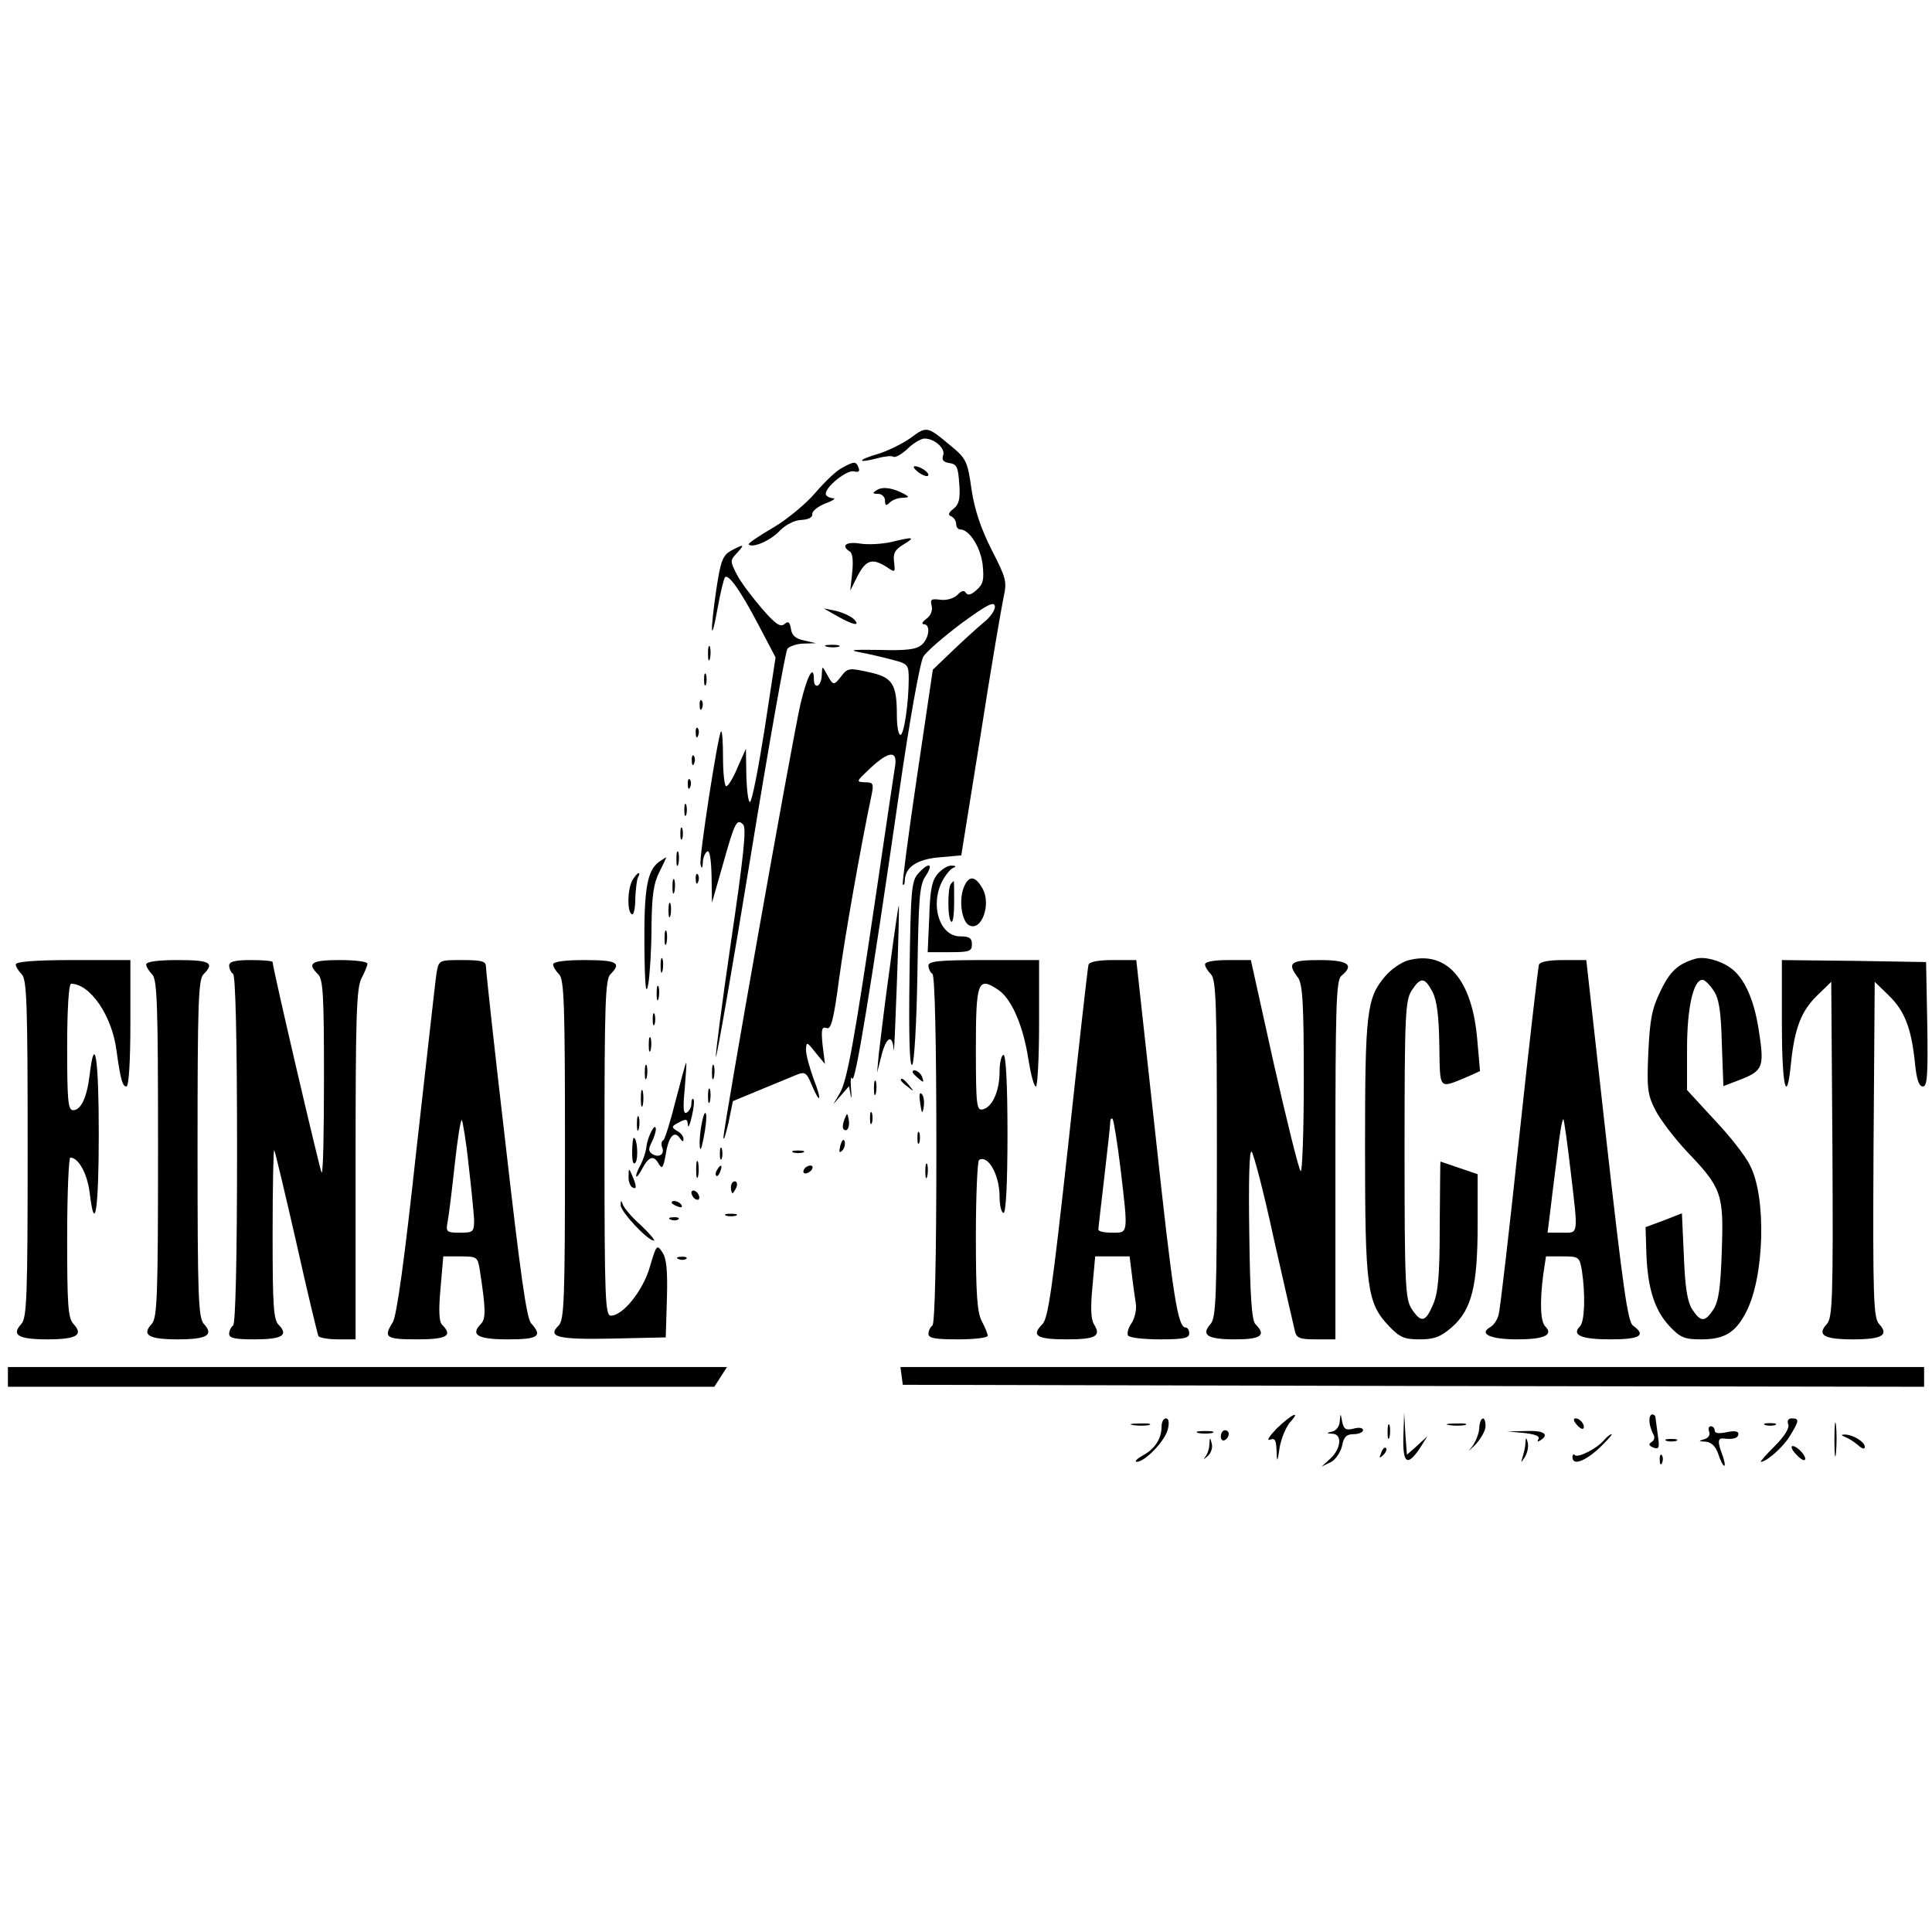 <?xml version="1.0" standalone="no"?>
<!DOCTYPE svg PUBLIC "-//W3C//DTD SVG 20010904//EN"
 "http://www.w3.org/TR/2001/REC-SVG-20010904/DTD/svg10.dtd">
<svg version="1.0" xmlns="http://www.w3.org/2000/svg"
 width="489pt" height="489pt" viewBox="0 0 489 489"
 preserveAspectRatio="xMidYMid meet">
<g transform="translate(0,489) scale(0.1,-0.1)"
fill="#000000" stroke="none">
<path d="M2304 3781 c-21 -15 -59 -33 -82 -40 -24 -7 -42 -14 -40 -17 2 -2 19
1 38 6 18 5 37 7 41 4 5 -3 21 6 36 20 15 15 35 26 43 26 26 0 54 -26 47 -43
-4 -11 1 -17 16 -19 19 -3 22 -10 25 -53 3 -38 -1 -52 -15 -63 -13 -10 -14
-16 -5 -19 6 -3 12 -11 12 -19 0 -8 5 -14 10 -14 23 0 51 -43 57 -88 4 -39 2
-50 -15 -65 -13 -12 -22 -15 -27 -8 -4 8 -12 6 -22 -5 -10 -9 -27 -14 -43 -12
-23 3 -26 1 -22 -15 3 -12 -2 -25 -13 -33 -11 -8 -13 -14 -7 -14 18 0 14 -35
-5 -52 -14 -12 -39 -15 -108 -13 -66 1 -79 0 -49 -6 23 -4 60 -13 83 -19 39
-10 41 -13 41 -48 0 -62 -12 -142 -21 -142 -5 0 -9 22 -9 49 0 81 -11 97 -72
110 -49 11 -53 10 -69 -11 -19 -24 -20 -24 -37 7 -11 20 -11 20 -12 -2 0 -12
-4 -25 -10 -28 -5 -3 -10 3 -10 15 0 41 -17 10 -34 -62 -22 -96 -196 -1078
-195 -1098 1 -8 6 9 13 39 l11 54 70 29 c39 16 80 33 92 38 20 8 25 5 37 -25
23 -54 27 -41 5 15 -10 28 -19 60 -19 73 1 21 2 21 24 -7 l24 -29 -6 48 c-4
40 -2 47 10 43 11 -5 18 19 32 126 15 110 55 336 82 464 6 29 4 32 -17 32 -23
1 -22 2 13 35 49 46 71 46 63 3 -3 -18 -23 -154 -45 -303 -58 -393 -76 -492
-95 -523 l-16 -27 20 23 20 23 4 -23 c2 -13 3 -5 1 17 -2 22 0 33 3 25 7 -16
46 220 119 725 26 182 53 330 61 343 8 13 51 50 96 84 63 46 83 57 85 44 2 -9
-11 -28 -30 -43 -18 -15 -54 -48 -80 -73 l-47 -45 -40 -270 c-22 -148 -38
-271 -36 -274 3 -2 5 2 5 10 1 34 30 54 87 59 l56 5 49 305 c26 168 53 324 58
348 9 40 7 48 -30 120 -27 54 -43 100 -51 153 -10 72 -14 79 -53 111 -60 50
-60 50 -102 19z"/>
<path d="M2130 3705 c-14 -7 -44 -36 -67 -63 -23 -27 -71 -67 -107 -88 -36
-21 -64 -40 -61 -42 10 -10 56 10 79 35 15 15 36 26 54 27 18 1 29 6 28 15 -1
7 15 20 34 27 19 7 27 13 18 13 -10 1 -18 6 -18 11 0 19 54 61 71 57 12 -3 16
0 12 9 -6 17 -11 17 -43 -1z"/>
<path d="M2324 3695 c11 -8 22 -12 25 -9 6 6 -19 24 -34 24 -5 -1 -1 -7 9 -15z"/>
<path d="M2220 3650 c-13 -8 -12 -10 3 -10 9 0 17 -8 17 -17 0 -13 3 -14 12
-5 7 7 21 12 33 12 16 1 17 2 5 9 -29 16 -55 20 -70 11z"/>
<path d="M2255 3518 c-22 -5 -57 -7 -77 -4 -36 6 -51 -5 -27 -20 7 -4 9 -24 6
-53 l-5 -46 19 38 c21 40 37 45 73 22 22 -15 22 -14 19 12 -3 22 2 32 24 45
31 19 26 20 -32 6z"/>
<path d="M1850 3496 c-21 -12 -26 -26 -37 -98 -16 -110 -14 -143 3 -49 7 40
16 76 19 80 9 9 40 -35 86 -123 l42 -80 -28 -183 c-16 -101 -32 -183 -37 -183
-4 0 -8 30 -9 68 l-1 67 -21 -47 c-11 -27 -24 -48 -29 -48 -4 0 -8 32 -8 72 0
39 -2 69 -5 67 -8 -9 -56 -320 -52 -337 3 -12 5 -11 6 5 0 12 6 25 11 28 6 4
10 -19 11 -62 l1 -68 28 98 c30 107 35 116 51 100 9 -9 0 -88 -31 -298 -23
-157 -40 -288 -38 -290 2 -2 42 226 88 508 46 282 88 518 93 525 5 6 24 13 41
13 l31 1 -30 7 c-21 4 -31 13 -33 29 -3 18 -7 21 -17 12 -10 -8 -23 1 -56 39
-24 28 -53 66 -63 85 -18 35 -19 37 -1 56 21 23 19 24 -15 6z"/>
<path d="M2120 3330 c41 -23 60 -26 40 -6 -8 7 -28 16 -45 20 l-30 6 35 -20z"/>
<path d="M1792 3235 c0 -16 2 -22 5 -12 2 9 2 23 0 30 -3 6 -5 -1 -5 -18z"/>
<path d="M2093 3253 c9 -2 23 -2 30 0 6 3 -1 5 -18 5 -16 0 -22 -2 -12 -5z"/>
<path d="M1782 3170 c0 -14 2 -19 5 -12 2 6 2 18 0 25 -3 6 -5 1 -5 -13z"/>
<path d="M1771 3104 c0 -11 3 -14 6 -6 3 7 2 16 -1 19 -3 4 -6 -2 -5 -13z"/>
<path d="M1761 3034 c0 -11 3 -14 6 -6 3 7 2 16 -1 19 -3 4 -6 -2 -5 -13z"/>
<path d="M1751 2964 c0 -11 3 -14 6 -6 3 7 2 16 -1 19 -3 4 -6 -2 -5 -13z"/>
<path d="M1741 2904 c0 -11 3 -14 6 -6 3 7 2 16 -1 19 -3 4 -6 -2 -5 -13z"/>
<path d="M1732 2840 c0 -14 2 -19 5 -12 2 6 2 18 0 25 -3 6 -5 1 -5 -13z"/>
<path d="M1722 2780 c0 -14 2 -19 5 -12 2 6 2 18 0 25 -3 6 -5 1 -5 -13z"/>
<path d="M1712 2715 c0 -16 2 -22 5 -12 2 9 2 23 0 30 -3 6 -5 -1 -5 -18z"/>
<path d="M1667 2708 c-29 -23 -37 -67 -36 -211 1 -105 4 -130 10 -97 4 25 8
90 8 145 1 78 5 109 20 138 10 20 18 37 17 37 -1 0 -10 -6 -19 -12z"/>
<path d="M2324 2679 c-17 -19 -19 -41 -22 -258 -2 -154 0 -233 7 -226 5 6 11
105 13 230 3 191 5 225 21 248 21 32 8 36 -19 6z"/>
<path d="M2374 2679 c-15 -17 -20 -40 -22 -110 l-4 -89 56 0 c49 0 56 2 56 20
0 16 -7 20 -30 20 -51 0 -77 78 -45 140 8 15 20 30 27 33 9 4 8 6 -3 6 -9 1
-24 -8 -35 -20z"/>
<path d="M1600 2661 c-12 -24 -13 -78 -1 -85 5 -3 9 15 9 40 1 24 4 49 7 54 4
6 4 10 1 10 -3 0 -10 -9 -16 -19z"/>
<path d="M1761 2664 c0 -11 3 -14 6 -6 3 7 2 16 -1 19 -3 4 -6 -2 -5 -13z"/>
<path d="M1702 2645 c0 -16 2 -22 5 -12 2 9 2 23 0 30 -3 6 -5 -1 -5 -18z"/>
<path d="M2439 2643 c-13 -34 -4 -89 16 -96 30 -12 53 53 33 92 -19 35 -36 37
-49 4z"/>
<path d="M2407 2653 c-9 -9 -9 -91 1 -96 4 -3 7 19 7 49 0 30 0 54 -1 54 0 0
-4 -3 -7 -7z"/>
<path d="M1692 2585 c0 -16 2 -22 5 -12 2 9 2 23 0 30 -3 6 -5 -1 -5 -18z"/>
<path d="M2251 2433 c-13 -93 -24 -188 -27 -213 l-4 -45 11 43 c12 48 28 56
31 15 1 -16 4 60 8 167 4 107 6 196 5 198 -1 1 -12 -73 -24 -165z"/>
<path d="M1682 2515 c0 -16 2 -22 5 -12 2 9 2 23 0 30 -3 6 -5 -1 -5 -18z"/>
<path d="M1672 2445 c0 -16 2 -22 5 -12 2 9 2 23 0 30 -3 6 -5 -1 -5 -18z"/>
<path d="M3563 2459 c-17 -5 -43 -23 -57 -40 -47 -55 -51 -90 -51 -434 0 -356
5 -392 60 -451 28 -29 39 -34 78 -34 37 0 53 6 82 31 50 44 65 104 65 260 l0
127 -47 16 c-26 9 -47 16 -47 16 -1 0 -1 -73 -2 -163 0 -126 -4 -170 -17 -199
-19 -45 -30 -47 -54 -11 -16 25 -18 60 -18 403 0 343 2 378 18 403 23 35 33
34 53 -4 11 -22 16 -62 17 -135 2 -115 -3 -110 72 -79 l31 14 -7 80 c-13 153
-78 227 -176 200z"/>
<path d="M4290 2463 c-43 -13 -63 -31 -87 -81 -22 -45 -27 -72 -31 -156 -4
-91 -2 -107 18 -146 13 -25 49 -72 80 -105 88 -92 93 -107 88 -250 -3 -94 -8
-128 -21 -149 -22 -33 -32 -33 -54 0 -12 19 -18 55 -21 134 l-5 109 -46 -18
-46 -17 2 -65 c3 -90 21 -145 58 -185 28 -30 39 -34 81 -34 59 0 87 17 114 70
46 89 51 289 10 369 -11 24 -52 76 -91 117 l-69 75 0 105 c0 103 16 174 39
174 6 0 18 -12 28 -27 14 -20 19 -53 21 -134 l4 -108 47 18 c54 22 57 32 42
127 -12 76 -37 131 -72 155 -27 19 -67 29 -89 22z"/>
<path d="M40 2449 c0 -6 7 -17 15 -25 13 -13 15 -76 15 -441 0 -377 -2 -428
-16 -444 -26 -28 -8 -39 66 -39 74 0 92 11 66 39 -14 15 -16 49 -16 219 0 111
4 202 8 202 21 0 43 -41 49 -89 13 -109 23 -43 23 149 0 190 -10 258 -23 150
-7 -58 -22 -90 -42 -90 -13 0 -15 26 -15 160 0 95 4 160 10 160 48 0 104 -81
115 -170 10 -72 15 -90 25 -90 6 0 10 62 10 160 l0 160 -145 0 c-96 0 -145 -4
-145 -11z"/>
<path d="M370 2449 c0 -6 7 -17 15 -25 13 -13 15 -76 15 -441 0 -377 -2 -428
-16 -444 -26 -28 -8 -39 66 -39 74 0 92 11 66 39 -14 16 -16 67 -16 444 0 365
2 428 15 441 29 29 17 36 -65 36 -50 0 -80 -4 -80 -11z"/>
<path d="M580 2446 c0 -8 5 -18 10 -21 6 -4 10 -163 10 -445 0 -282 -4 -441
-10 -445 -5 -3 -10 -13 -10 -21 0 -11 15 -14 64 -14 69 0 87 10 62 36 -14 13
-16 49 -16 231 0 119 2 214 4 212 2 -2 27 -107 56 -234 28 -126 54 -233 56
-237 3 -4 25 -8 50 -8 l44 0 0 443 c0 372 2 446 15 471 8 15 15 32 15 37 0 5
-31 9 -70 9 -72 0 -84 -8 -55 -36 13 -13 15 -56 15 -261 0 -136 -2 -244 -6
-241 -4 5 -124 518 -124 533 0 3 -25 5 -55 5 -41 0 -55 -4 -55 -14z"/>
<path d="M1105 2428 c-3 -18 -25 -220 -51 -448 -30 -277 -50 -422 -60 -437
-24 -38 -18 -43 61 -43 76 0 92 9 64 37 -8 8 -9 37 -4 92 l7 81 44 0 c41 0 43
-2 48 -32 16 -103 16 -126 3 -139 -27 -28 -8 -39 69 -39 77 0 88 8 58 41 -11
12 -27 125 -64 450 -28 239 -50 442 -50 452 0 14 -10 17 -60 17 -59 0 -59 0
-65 -32z m81 -486 c7 -59 13 -122 14 -139 0 -31 -2 -33 -36 -33 -34 0 -36 2
-31 28 3 15 11 80 18 145 7 64 15 115 18 112 2 -3 11 -54 17 -113z"/>
<path d="M1400 2449 c0 -6 7 -17 15 -25 13 -13 15 -76 15 -444 0 -383 -2 -430
-16 -445 -30 -29 -2 -36 137 -33 l134 3 3 98 c2 72 -1 103 -12 118 -13 20 -15
18 -31 -37 -17 -60 -68 -124 -99 -124 -14 0 -16 42 -16 424 0 364 2 427 15
440 29 29 17 36 -65 36 -50 0 -80 -4 -80 -11z"/>
<path d="M2350 2446 c0 -8 5 -18 10 -21 6 -4 10 -163 10 -445 0 -282 -4 -441
-10 -445 -5 -3 -10 -13 -10 -21 0 -11 16 -14 75 -14 41 0 75 4 75 9 0 5 -7 22
-15 37 -12 23 -15 70 -15 216 0 103 4 189 8 192 23 14 52 -38 52 -93 0 -23 5
-41 10 -41 6 0 10 73 10 200 0 127 -4 200 -10 200 -5 0 -10 -19 -10 -42 0 -51
-19 -91 -43 -96 -15 -3 -17 10 -17 153 0 171 5 184 56 150 34 -22 64 -91 77
-177 6 -37 14 -68 19 -68 4 0 8 72 8 160 l0 160 -140 0 c-115 0 -140 -3 -140
-14z"/>
<path d="M2755 2448 c-2 -7 -25 -211 -51 -453 -41 -372 -51 -442 -66 -457 -29
-29 -13 -38 62 -38 73 0 88 8 69 38 -8 13 -9 43 -4 95 l7 77 43 0 44 0 6 -47
c3 -27 8 -60 10 -74 2 -14 -3 -36 -11 -48 -8 -11 -12 -26 -9 -31 3 -6 40 -10
81 -10 59 0 74 3 74 15 0 8 -4 15 -9 15 -20 0 -32 76 -77 493 l-48 437 -58 0
c-38 0 -60 -4 -63 -12z m81 -515 c20 -169 20 -163 -21 -163 -19 0 -35 3 -35 8
0 4 7 63 15 132 8 69 15 131 15 139 0 8 3 12 6 9 3 -4 12 -60 20 -125z"/>
<path d="M3050 2449 c0 -6 7 -17 15 -25 13 -13 15 -76 15 -441 0 -377 -2 -428
-16 -444 -25 -28 -8 -39 62 -39 65 0 80 10 52 38 -10 9 -14 73 -16 230 -2 135
0 213 6 207 5 -5 31 -104 56 -220 26 -115 50 -220 53 -232 4 -20 12 -23 54
-23 l49 0 0 454 c0 391 2 455 15 466 34 28 17 40 -55 40 -74 0 -83 -7 -55 -44
12 -16 15 -64 15 -260 0 -132 -4 -236 -8 -230 -5 5 -35 127 -68 272 l-58 262
-58 0 c-35 0 -58 -4 -58 -11z"/>
<path d="M3895 2448 c-2 -7 -25 -204 -50 -438 -25 -234 -48 -435 -52 -448 -3
-12 -12 -26 -21 -31 -30 -17 0 -31 68 -31 68 0 93 11 71 33 -12 12 -14 61 -5
131 l7 46 42 0 c41 0 43 -1 49 -37 9 -60 7 -128 -5 -140 -22 -22 3 -33 77 -33
75 0 92 10 57 35 -13 10 -25 95 -67 468 l-51 457 -58 0 c-37 0 -59 -4 -62 -12z
m80 -519 c20 -169 21 -159 -21 -159 l-37 0 6 48 c3 26 11 91 18 145 6 54 13
96 16 94 2 -2 10 -60 18 -128z"/>
<path d="M4510 2300 c0 -159 12 -212 23 -102 9 89 26 133 66 172 l36 35 3
-424 c2 -378 0 -426 -14 -442 -26 -28 -8 -39 66 -39 74 0 92 11 66 39 -14 16
-16 64 -14 442 l3 424 36 -35 c40 -39 57 -83 66 -172 4 -40 10 -58 20 -58 11
0 13 29 11 158 l-3 157 -182 3 -183 2 0 -160z"/>
<path d="M1662 2375 c0 -16 2 -22 5 -12 2 9 2 23 0 30 -3 6 -5 -1 -5 -18z"/>
<path d="M1652 2310 c0 -14 2 -19 5 -12 2 6 2 18 0 25 -3 6 -5 1 -5 -13z"/>
<path d="M1642 2245 c0 -16 2 -22 5 -12 2 9 2 23 0 30 -3 6 -5 -1 -5 -18z"/>
<path d="M1632 2175 c0 -16 2 -22 5 -12 2 9 2 23 0 30 -3 6 -5 -1 -5 -18z"/>
<path d="M1710 2104 c-13 -52 -27 -97 -31 -100 -5 -2 -6 -11 -3 -18 7 -18 -8
-27 -25 -17 -10 7 -10 13 -2 29 6 11 11 27 11 34 -1 20 -21 -19 -24 -45 -1
-12 -8 -32 -14 -44 -7 -12 -12 -25 -12 -30 1 -4 8 4 16 20 17 31 29 34 42 10
8 -13 11 -8 17 25 7 46 22 62 36 41 6 -9 9 -10 9 -2 0 7 -7 16 -17 21 -14 9
-14 11 5 21 19 10 22 9 23 -6 1 -10 5 0 10 21 5 21 7 41 4 44 -3 3 -5 -2 -5
-11 0 -9 -5 -19 -12 -23 -8 -5 -10 10 -5 59 3 37 5 67 4 67 -2 0 -13 -43 -27
-96z"/>
<path d="M1802 2175 c0 -16 2 -22 5 -12 2 9 2 23 0 30 -3 6 -5 -1 -5 -18z"/>
<path d="M2310 2176 c0 -2 7 -9 15 -16 13 -11 14 -10 9 4 -5 14 -24 23 -24 12z"/>
<path d="M2212 2135 c0 -16 2 -22 5 -12 2 9 2 23 0 30 -3 6 -5 -1 -5 -18z"/>
<path d="M2280 2156 c0 -2 8 -10 18 -17 15 -13 16 -12 3 4 -13 16 -21 21 -21
13z"/>
<path d="M1622 2110 c0 -19 2 -27 5 -17 2 9 2 25 0 35 -3 9 -5 1 -5 -18z"/>
<path d="M1792 2115 c0 -16 2 -22 5 -12 2 9 2 23 0 30 -3 6 -5 -1 -5 -18z"/>
<path d="M2329 2098 c4 -28 6 -29 9 -9 2 13 0 27 -5 32 -6 6 -7 -3 -4 -23z"/>
<path d="M1777 2051 c-4 -18 -7 -45 -6 -60 1 -17 4 -11 10 19 5 25 8 52 6 60
-2 8 -6 0 -10 -19z"/>
<path d="M2202 2060 c0 -14 2 -19 5 -12 2 6 2 18 0 25 -3 6 -5 1 -5 -13z"/>
<path d="M1612 2045 c0 -16 2 -22 5 -12 2 9 2 23 0 30 -3 6 -5 -1 -5 -18z"/>
<path d="M2137 2056 c-4 -10 -5 -21 -2 -24 9 -9 17 6 13 25 -3 17 -4 17 -11
-1z"/>
<path d="M2322 2010 c0 -14 2 -19 5 -12 2 6 2 18 0 25 -3 6 -5 1 -5 -13z"/>
<path d="M1600 1973 c0 -24 3 -33 9 -25 7 12 4 62 -5 62 -2 0 -4 -17 -4 -37z"/>
<path d="M2127 1991 c-4 -17 -3 -21 5 -13 5 5 8 16 6 23 -3 8 -7 3 -11 -10z"/>
<path d="M1822 1970 c0 -14 2 -19 5 -12 2 6 2 18 0 25 -3 6 -5 1 -5 -13z"/>
<path d="M2008 1973 c6 -2 18 -2 25 0 6 3 1 5 -13 5 -14 0 -19 -2 -12 -5z"/>
<path d="M1762 1930 c0 -19 2 -27 5 -17 2 9 2 25 0 35 -3 9 -5 1 -5 -18z"/>
<path d="M2342 1925 c0 -16 2 -22 5 -12 2 9 2 23 0 30 -3 6 -5 -1 -5 -18z"/>
<path d="M1815 1929 c-4 -6 -5 -12 -2 -15 2 -3 7 2 10 11 7 17 1 20 -8 4z"/>
<path d="M2035 1930 c-3 -5 -2 -10 4 -10 5 0 13 5 16 10 3 6 2 10 -4 10 -5 0
-13 -4 -16 -10z"/>
<path d="M1591 1913 c-1 -12 4 -25 9 -28 12 -7 12 2 0 30 -8 19 -9 19 -9 -2z"/>
<path d="M1850 1885 c0 -8 2 -15 4 -15 2 0 6 7 10 15 3 8 1 15 -4 15 -6 0 -10
-7 -10 -15z"/>
<path d="M1750 1871 c0 -5 5 -13 10 -16 6 -3 10 -2 10 4 0 5 -4 13 -10 16 -5
3 -10 2 -10 -4z"/>
<path d="M1571 1840 c-1 -16 68 -90 84 -90 4 0 -10 17 -32 38 -23 20 -43 44
-46 52 -5 13 -6 13 -6 0z"/>
<path d="M1700 1846 c0 -2 7 -7 16 -10 8 -3 12 -2 9 4 -6 10 -25 14 -25 6z"/>
<path d="M1838 1813 c6 -2 18 -2 25 0 6 3 1 5 -13 5 -14 0 -19 -2 -12 -5z"/>
<path d="M1698 1803 c7 -3 16 -2 19 1 4 3 -2 6 -13 5 -11 0 -14 -3 -6 -6z"/>
<path d="M1718 1703 c7 -3 16 -2 19 1 4 3 -2 6 -13 5 -11 0 -14 -3 -6 -6z"/>
<path d="M20 1405 l0 -25 894 0 894 0 16 25 16 25 -910 0 -910 0 0 -25z"/>
<path d="M2282 1408 l3 -23 1293 -3 1292 -2 0 25 0 25 -1296 0 -1295 0 3 -22z"/>
<path d="M3231 1274 c-18 -19 -26 -31 -17 -28 13 5 16 -1 17 -27 1 -32 2 -32
8 8 4 23 16 51 26 63 30 33 3 20 -34 -16z"/>
<path d="M3391 1293 c0 -12 -9 -24 -18 -26 -17 -4 -17 -5 0 -6 24 -1 22 -36
-5 -62 l-23 -21 23 11 c13 7 25 25 29 42 4 22 11 29 29 29 13 0 24 5 24 10 0
6 -10 8 -24 4 -20 -5 -25 -1 -29 18 -4 22 -4 22 -6 1z"/>
<path d="M3552 1253 c-2 -69 11 -76 44 -25 l17 27 -26 -24 -26 -23 -4 53 -3
54 -2 -62z"/>
<path d="M4175 1292 c0 -9 5 -23 9 -31 5 -8 4 -16 -4 -21 -8 -5 -7 -9 5 -14
14 -5 16 -1 11 32 -3 20 -5 40 -6 45 0 4 -4 7 -8 7 -5 0 -8 -8 -7 -18z"/>
<path d="M4643 1245 c0 -38 2 -53 4 -32 2 20 2 52 0 70 -2 17 -4 1 -4 -38z"/>
<path d="M2940 1279 c0 -30 -17 -57 -48 -73 -15 -9 -21 -15 -15 -16 21 0 72
53 79 83 4 17 2 27 -5 27 -6 0 -11 -9 -11 -21z"/>
<path d="M3744 1274 c-1 -14 -10 -36 -20 -48 -11 -12 -7 -9 9 6 15 16 27 37
27 48 0 30 -15 24 -16 -6z"/>
<path d="M3990 1285 c7 -9 15 -13 17 -11 7 7 -7 26 -19 26 -6 0 -6 -6 2 -15z"/>
<path d="M4526 1285 c4 -9 -9 -30 -34 -55 -22 -22 -38 -40 -35 -40 14 0 56 37
73 65 24 39 25 45 5 45 -9 0 -12 -6 -9 -15z"/>
<path d="M2868 1283 c12 -2 30 -2 40 0 9 3 -1 5 -23 4 -22 0 -30 -2 -17 -4z"/>
<path d="M3512 1265 c0 -16 2 -22 5 -12 2 9 2 23 0 30 -3 6 -5 -1 -5 -18z"/>
<path d="M3668 1283 c12 -2 30 -2 40 0 9 3 -1 5 -23 4 -22 0 -30 -2 -17 -4z"/>
<path d="M4468 1283 c6 -2 18 -2 25 0 6 3 1 5 -13 5 -14 0 -19 -2 -12 -5z"/>
<path d="M4326 1266 c3 -8 -2 -16 -13 -19 -15 -4 -14 -5 4 -6 14 -1 25 -11 32
-31 5 -16 12 -30 15 -30 3 0 1 12 -4 26 -13 34 -13 45 3 43 24 -3 37 1 37 12
0 7 -11 8 -30 4 -19 -4 -30 -3 -30 4 0 6 -4 11 -10 11 -5 0 -7 -6 -4 -14z"/>
<path d="M3033 1263 c9 -2 25 -2 35 0 9 3 1 5 -18 5 -19 0 -27 -2 -17 -5z"/>
<path d="M3090 1254 c0 -8 5 -12 10 -9 6 3 10 10 10 16 0 5 -4 9 -10 9 -5 0
-10 -7 -10 -16z"/>
<path d="M3858 1263 c27 -3 40 -8 36 -15 -4 -7 -2 -8 4 -4 25 15 10 26 -35 24
l-48 -1 43 -4z"/>
<path d="M4059 1244 c-17 -20 -65 -45 -73 -37 -3 4 -6 1 -6 -5 0 -22 30 -12
68 23 20 19 34 35 31 35 -4 0 -12 -7 -20 -16z"/>
<path d="M4670 1253 c8 -3 23 -12 33 -21 10 -9 17 -11 17 -4 0 13 -32 32 -52
31 -9 0 -8 -2 2 -6z"/>
<path d="M3061 1235 c0 -12 -5 -26 -11 -33 -5 -7 -3 -6 6 2 9 7 14 22 11 32
-4 17 -5 17 -6 -1z"/>
<path d="M3861 1238 c0 -9 -4 -25 -7 -35 -5 -17 -5 -17 6 0 6 10 9 25 7 35 -4
15 -5 15 -6 0z"/>
<path d="M4218 1243 c6 -2 18 -2 25 0 6 3 1 5 -13 5 -14 0 -19 -2 -12 -5z"/>
<path d="M3496 1213 c-6 -14 -5 -15 5 -6 7 7 10 15 7 18 -3 3 -9 -2 -12 -12z"/>
<path d="M4545 1210 c10 -11 20 -18 23 -15 7 6 -18 35 -31 35 -5 0 -2 -9 8
-20z"/>
<path d="M4201 1194 c0 -11 3 -14 6 -6 3 7 2 16 -1 19 -3 4 -6 -2 -5 -13z"/>
</g>
</svg>
